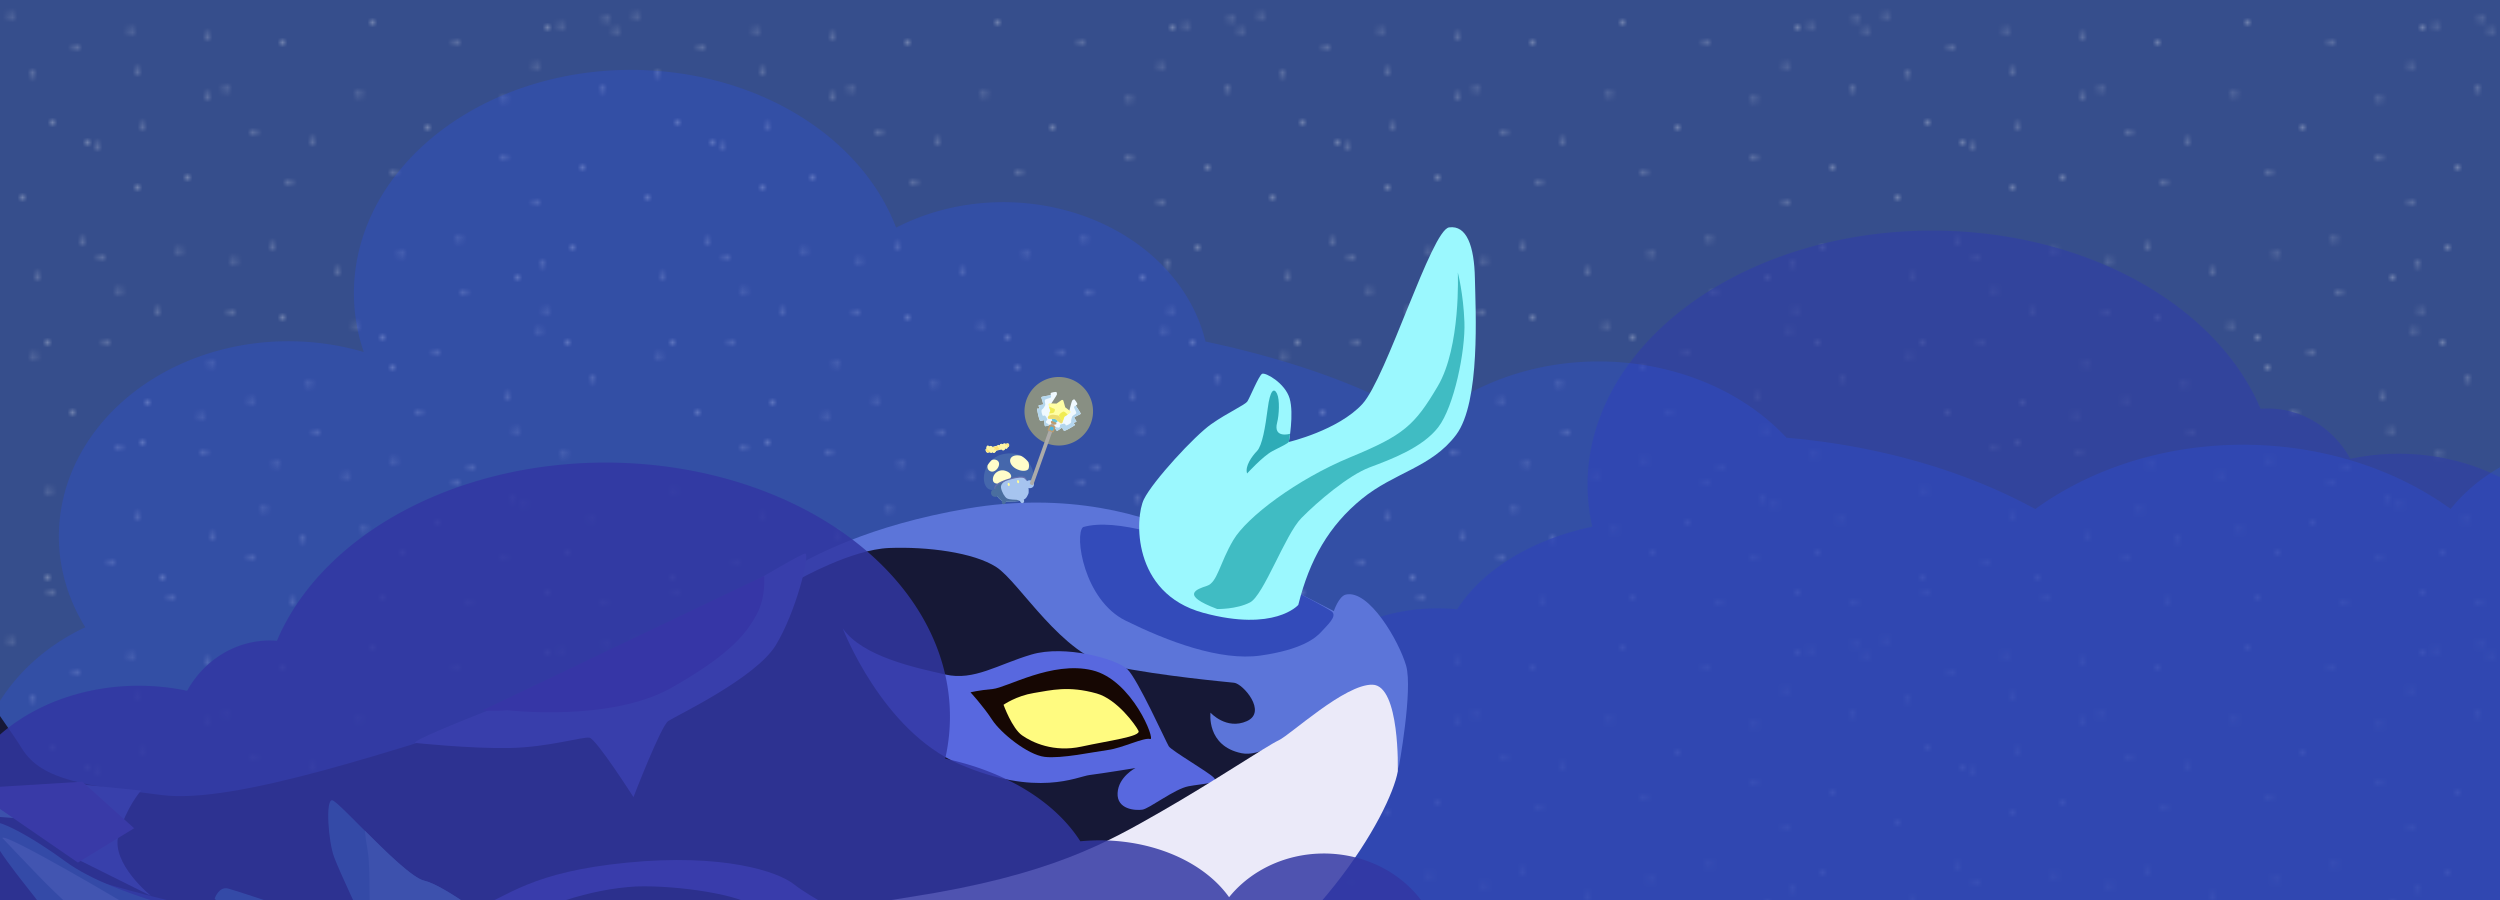 <svg xmlns="http://www.w3.org/2000/svg" xml:space="preserve" preserveAspectRatio="xMidYMid meet" version="1.1" width="2500" height="900" viewBox="0 0 500 180">
  <defs>
    <pattern id="stars" width="125" height="125" patternUnits="userSpaceOnUse">
      <g opacity="0.5" fill="#fff" transform="scale(.25)">
        <rect width="3" height="3" x="007" y="011" />
        <rect width="3" height="3" x="016" y="156" />
        <rect width="3" height="3" x="024" y="058" />
        <rect width="3" height="3" x="026" y="283" />
        <rect width="3" height="3" x="028" y="219" />
        <rect width="3" height="3" x="036" y="461" />
        <rect width="3" height="3" x="037" y="272" />
        <rect width="3" height="3" x="038" y="391" />
        <rect width="3" height="3" x="039" y="473" />
        <rect width="3" height="3" x="041" y="096" />
        <rect width="3" height="3" x="056" y="329" />
        <rect width="3" height="3" x="059" y="036" />
        <rect width="3" height="3" x="064" y="191" />
        <rect width="3" height="3" x="069" y="112" />
        <rect width="3" height="3" x="077" y="115" />
        <rect width="3" height="3" x="079" y="204" />
        <rect width="3" height="3" x="083" y="272" />
        <rect width="3" height="3" x="087" y="448" />
        <rect width="3" height="3" x="094" y="231" />
        <rect width="3" height="3" x="094" y="356" />

        <rect width="3" height="3" x="103" y="023" />
        <rect width="3" height="3" x="108" y="149" />
        <rect width="3" height="3" x="109" y="411" />
        <rect width="3" height="3" x="109" y="055" />
        <rect width="3" height="3" x="112" y="352" />
        <rect width="3" height="3" x="113" y="099" />
        <rect width="3" height="3" x="116" y="320" />
        <rect width="3" height="3" x="125" y="247" />
        <rect width="3" height="3" x="129" y="460" />
        <rect width="3" height="3" x="135" y="476" />
        <rect width="3" height="3" x="142" y="199" />
        <rect width="3" height="3" x="149" y="141" />
        <rect width="3" height="3" x="159" y="331" />
        <rect width="3" height="3" x="162" y="361" />
        <rect width="3" height="3" x="164" y="075" />
        <rect width="3" height="3" x="165" y="027" />
        <rect width="3" height="3" x="167" y="290" />
        <rect width="3" height="3" x="168" y="427" />
        <rect width="3" height="3" x="179" y="070" />
        <rect width="3" height="3" x="183" y="248" />
        <rect width="3" height="3" x="186" y="207" />
        <rect width="3" height="3" x="199" y="319" />
        <rect width="3" height="3" x="199" y="444" />

        <rect width="3" height="3" x="202" y="105" />
        <rect width="3" height="3" x="210" y="406" />
        <rect width="3" height="3" x="217" y="195" />
        <rect width="3" height="3" x="219" y="370" />
        <rect width="3" height="3" x="224" y="253" />
        <rect width="3" height="3" x="224" y="032" />
        <rect width="3" height="3" x="230" y="144" />
        <rect width="3" height="3" x="232" y="479" />
        <rect width="3" height="3" x="240" y="430" />
        <rect width="3" height="3" x="246" y="306" />
        <rect width="3" height="3" x="249" y="111" />
        <rect width="3" height="3" x="251" y="344" />
        <rect width="3" height="3" x="268" y="215" />
        <rect width="3" height="3" x="275" y="379" />
        <rect width="3" height="3" x="283" y="259" />
        <rect width="3" height="3" x="286" y="074" />
        <rect width="3" height="3" x="290" y="422" />
        <rect width="3" height="3" x="296" y="017" />

        <rect width="3" height="3" x="304" y="269" />
        <rect width="3" height="3" x="305" y="476" />
        <rect width="3" height="3" x="312" y="293" />
        <rect width="3" height="3" x="314" y="367" />
        <rect width="3" height="3" x="314" y="137" />
        <rect width="3" height="3" x="319" y="202" />
        <rect width="3" height="3" x="321" y="440" />
        <rect width="3" height="3" x="334" y="329" />
        <rect width="3" height="3" x="340" y="101" />
        <rect width="3" height="3" x="347" y="280" />
        <rect width="3" height="3" x="348" y="417" />
        <rect width="3" height="3" x="363" y="384" />
        <rect width="3" height="3" x="363" y="032" />
        <rect width="3" height="3" x="366" y="190" />
        <rect width="3" height="3" x="370" y="233" />
        <rect width="3" height="3" x="374" y="480" />
        <rect width="3" height="3" x="375" y="373" />

        <rect width="3" height="3" x="402" y="124" />
        <rect width="3" height="3" x="402" y="444" />
        <rect width="3" height="3" x="402" y="078" />
        <rect width="3" height="3" x="404" y="315" />
        <rect width="3" height="3" x="409" y="398" />
        <rect width="3" height="3" x="411" y="343" />
        <rect width="3" height="3" x="413" y="220" />
        <rect width="3" height="3" x="418" y="402" />
        <rect width="3" height="3" x="427" y="160" />
        <rect width="3" height="3" x="427" y="051" />
        <rect width="3" height="3" x="430" y="263" />
        <rect width="3" height="3" x="432" y="210" />
        <rect width="3" height="3" x="435" y="247" />
        <rect width="3" height="3" x="436" y="472" />
        <rect width="3" height="3" x="436" y="021" />
        <rect width="3" height="3" x="447" y="019" />
        <rect width="3" height="3" x="450" y="362" />
        <rect width="3" height="3" x="452" y="273" />
        <rect width="3" height="3" x="453" y="441" />
        <rect width="3" height="3" x="457" y="197" />
        <rect width="3" height="3" x="464" y="132" />
        <rect width="3" height="3" x="471" y="414" />
        <rect width="3" height="3" x="472" y="302" />
        <rect width="3" height="3" x="480" y="070" />
        <rect width="3" height="3" x="482" y="480" />
        <rect width="3" height="3" x="483" y="014" />
        <rect width="3" height="3" x="491" y="023" />
      </g>
    </pattern>
  </defs>
  <rect class="jmiguelrivas-github-io" width="500" height="200" x="0" y="0" fill="#364e8c" rx="0" ry="0"/>
  <rect class="stars" width="200%" height="200%" x="0" y="0" fill="url(#stars)" rx="0" ry="0">
    <animateTransform attributeName="transform" attributeType="XML" type="translate" begin="-2s" from="-125,-125" to="0,0" dur="100s" repeatCount="indefinite"/>
  </rect>
  <g>
    <path fill="none" stroke="#fffad2" stroke-linecap="round" stroke-linejoin="round" stroke-width="2" stroke-dashoffset="400" stroke-dasharray="400" d="m360.815-26.245 68.596 57.499-83.266 53.455 149.71 64.178L368.678 278.14">
      <animate attributeName="stroke-dashoffset" values="1200;400;400" keyTimes="0;0.02;1" dur="20s" repeatCount="indefinite" calcMode="linear" />
    </path>
    <path fill="none" stroke="#fffad2" stroke-dashoffset="400" stroke-dasharray="400" stroke-linecap="round" stroke-linejoin="round" stroke-width="2" d="m175.68-33.874 56.143 67.272-53.692 71.008 31.25 135.748">
      <animate attributeName="stroke-dashoffset" values="1200;400;400" keyTimes="0;0.03;1" dur="20s" repeatCount="indefinite" calcMode="linear" />
    </path>
    <path fill="none" stroke="#fffad2" stroke-dashoffset="400" stroke-dasharray="400" stroke-linecap="round" stroke-linejoin="round" stroke-width="2" d="M76.473-31.013 26.117 38.429l53.32 27.834-47.258 71.614 50.972 85.057">
      <animate attributeName="stroke-dashoffset" values="1200;400;400" keyTimes="0;0.01;1" dur="20s" repeatCount="indefinite" calcMode="linear" />
    </path>
    <path fill="none" stroke="#fffad2" stroke-dashoffset="400" stroke-dasharray="400" stroke-linecap="round" stroke-linejoin="round" stroke-width="2" d="m281.226-34.073 60.977 67.523-3.811 70.885 114.92 9.198 45.686 103.162">
      <animate attributeName="stroke-dashoffset" values="1200;400;400" keyTimes="0;0.005;1" dur="20s" repeatCount="indefinite" calcMode="linear" />
    </path>
    <path fill="none" stroke="#fffad2" stroke-dashoffset="400" stroke-dasharray="400" stroke-linecap="round" stroke-linejoin="round" stroke-width="2" d="M224.792-37.088 145.69 25.078l23.719 26.882-60.286 47.093 11.632 111.043">
      <animate attributeName="stroke-dashoffset" values="1200;400;400" keyTimes="0;0.002;1" dur="20s" repeatCount="indefinite" calcMode="linear" />
    </path>
    <path fill="none" stroke="#fffad2" stroke-dashoffset="400" stroke-dasharray="400" stroke-linecap="round" stroke-linejoin="round" stroke-width="2" d="m9.106-35.477 75.55 83.22-51.535 56.62 60.175 90.697">
      <animate attributeName="stroke-dashoffset" values="1200;400;400" keyTimes="0;0.04;1" dur="20s" repeatCount="indefinite" calcMode="linear" />
    </path>
    <path fill="none" stroke="#fffad2" stroke-dashoffset="400" stroke-dasharray="400" stroke-linecap="round" stroke-linejoin="round" stroke-width="2" d="M145.172-28.105 99.363 31.958l53.384 95.507-47.93 82.53">
      <animate attributeName="stroke-dashoffset" values="1200;400;400" keyTimes="0;0.05;1" dur="20s" repeatCount="indefinite" calcMode="linear" />
    </path>
    <path fill="none" stroke="#fffad2" stroke-dashoffset="400" stroke-dasharray="400" stroke-linecap="round" stroke-linejoin="round" stroke-width="2" d="m254.238-29.889 38.525 127.515-37.399 118.624">
      <animate attributeName="stroke-dashoffset" values="1200;400;400" keyTimes="0;0.03;1" dur="20s" repeatCount="indefinite" calcMode="linear" />
    </path>
    <path fill="none" stroke="#fffad2" stroke-dashoffset="400" stroke-dasharray="400" stroke-linecap="round" stroke-linejoin="round" stroke-width="2" d="m491.274-24.18-53.537 88.765-121.471 41.574 52.402 123.81">
      <animate attributeName="stroke-dashoffset" values="1200;400;400" keyTimes="0;0.008;1" dur="20s" repeatCount="indefinite" calcMode="linear" />
    </path>
  </g>
  <path fill="#3241a3" fill-opacity=".713" d="M388.456 46.14a68.902 50.825 0 0 1 14.54 1.473 68.902 50.825 0 0 1 49.123 34.144 19.249 20.45 0 0 1 6.025.54 19.249 20.45 0 0 1 11.934 9.462 37.238 29.294 0 0 1 18.628-.151 37.238 29.294 0 0 1 28.166 30.459 26.16 25.499 0 0 1 9.391 11.658 44.715 19.745 0 0 1 15.152.485 44.715 19.745 0 0 1 29.357 10.467 38.24 26.366 0 0 1 43.704-14.248 38.24 26.366 0 0 1 9.149 2.48 15.637 13.23 0 0 1 18.79-9.204 15.637 13.23 0 0 1 3.365 1.073 23.967 18.69 0 0 1 21.108-3.788 23.967 18.69 0 0 1 17.533 22.523l-.147.452a23.967 18.69 0 0 1-17.437 13.315 16.177 11.952 0 0 1-.441 2.62l-.103.29a16.177 11.952 0 0 1-19.716 8.469 16.177 11.952 0 0 1-6.132-2.297 38.24 26.366 0 0 1-31.884 15.917 40.537 27.306 0 0 1-.287.951l-.25.662a40.537 27.306 0 0 1-46.143 19.822 49.417 29.4 0 0 1-1.198 4.548l-.302.71a49.417 29.4 0 0 1-60.23 20.836 49.417 29.4 0 0 1-33.909-18.327 42.43 23.11 0 0 1-22.691.187 42.43 23.11 0 0 1-30.775-17.547 46.688 32.388 0 0 1-32.123 2.186 46.688 32.388 0 0 1-15.193-4.913 38.366 28.475 0 0 1-37.477 7.91 38.366 28.475 0 0 1-14.512-5.463 50.784 31.473 0 0 1-40.49 4.068 50.784 31.473 0 0 1-37.888-31.962 23.537 21.398 0 0 1-15.174-25.52 23.537 21.398 0 0 1 28.475-15.494 23.537 21.398 0 0 1 13.29 8.108 29.04 20.917 0 0 1 29.753-11.18 43.502 29.69 0 0 1 27.023-16.523 68.902 50.825 0 0 1 1.18-20.935 68.902 50.825 0 0 1 68.816-38.263z">
    <animateTransform attributeName="transform" attributeType="XML" calcMode="spline" dur="5s" keySplines=".42,0,.58,1; .42,0,.58,1" keyTimes="0; 0.5; 1" repeatCount="indefinite" type="translate" values="0,0; -1,-3; 0,0"/>
  </path>
  <path fill="#2b50ec" fill-opacity=".262" d="M124.594 13.993a55.456 44.65 0 0 0-11.701 1.29 55.456 44.65 0 0 0-40.561 53.815l.343 1.081a55.456 44.65 0 0 0 .087.233 45.954 39.037 0 0 0-26.095-1.026 45.954 39.037 0 0 0-33.609 47.051l.285.947a45.954 39.037 0 0 0 3.718 8.07 41.706 37.833 0 0 0-21.504 42.527l.257.916a41.706 37.833 0 0 0 50.83 26.806 41.706 37.833 0 0 0 5.175-1.56 50.482 43.044 0 0 0 24.587 17.6 44.785 25.981 0 0 0 54.363 18.007 44.785 25.981 0 0 0 16.818-4.927 47.458 32.523 0 0 0 50.245 12.238 47.458 32.523 0 0 0 21.472-8.417 60.352 40.742 0 0 0 60.38 12.405 60.352 40.742 0 0 0 27.37-10.58 71.046 36.617 0 0 0 67.052 8.96 71.046 36.617 0 0 0 53-37.204 56.218 48.618 0 0 0 41.347 4.489 56.218 48.618 0 0 0 37.568-28.121 26.388 23.43 0 0 0 7.852-.735 26.388 23.43 0 0 0 18.903-28.452 26.388 23.43 0 0 0-.427-1.275 38.077 30.77 0 0 0 26.625-37.221 38.077 30.77 0 0 0-46.064-22.27 38.077 30.77 0 0 0-22.78 13.146 62.377 50.521 0 0 0-56.522-11.362 62.377 50.521 0 0 0-26.553 11.394 96.384 61.595 0 0 0-49.767-14.28 47.264 38.86 0 0 0-48.887-14.11 47.264 38.86 0 0 0-23.167 11.209 120.66 44.473 0 0 0-44.133-16.333 41.267 34.848 0 0 0-.438-1.618 41.267 34.848 0 0 0-49.926-25.228 41.267 34.848 0 0 0-11.512 4.067 55.456 44.65 0 0 0-54.63-31.528Z">
    <animateTransform attributeName="transform" attributeType="XML" calcMode="spline" dur="10s" keySplines=".42,0,.58,1; .42,0,.58,1" keyTimes="0; 0.5; 1" repeatCount="indefinite" type="translate" values="0,0; -10,-3; 0,0"/>
  </path>
  <g transform="matrix(.612 0 0 .612 62.134 66.703)">
    <path fill="#7deaea" d="m368.553 215.809 27.472-22.256s-28.151 8.621-33.752 8.183c-5.6-.437-15.02 1.161-23.559-.686-8.534-1.847-41.05-2.931-44.846-1.336-3.8 1.591-16.426 8.744-14.062 12.368 2.36 3.627 9.384 12.275 18.535 14.898 9.155 2.62 70.212-11.171 70.212-11.171z"/>
    <path fill="#0b0d1b" d="M269.116 224.297s15.949 10.452 25.133 14.477c9.192 4.029 31.839-2.155 38.613-3.216 6.77-1.061 38.158-20.757 38.158-20.757s-19.513-4.201-26.762-3.74c-7.248.457-24.202.666-29.935-.756-5.736-1.426-29.202-14.225-35.479-11.629-6.273 2.596-9.728 25.621-9.728 25.621z"/>
    <path fill="#705cd9" d="M307.161 208.663s3.986 3.654 15.512 4.825c11.522 1.17 18.853-.56 22.899-.03 4.045.53 22.613 3.462 22.613 3.462l3.797-2.185s-12.985-3.98-21.801-4.33c-8.82-.35-24.13.437-28.092.125-3.96-.315-14.66-4.556-14.66-4.556s-2.237 1.622-.268 2.69z"/>
    <path fill="#75e1e2" d="M-201.577 111.042s28.34 10.462 31.374 14.457c3.034 4.003 12.302 17.58 12.302 17.58s4.858-5.36 7.175-6.93c2.318-1.564 8.104-4.336 8.104-4.336s-4.343-9.941-6.267-13.486c-1.923-3.541-3.64-10.955-3.932-12.51-.289-1.552-.272-14.73.418-17.183.686-2.453 11.77-11.778 11.77-11.778s7.816 41.83 11.672 46.359c3.857 4.533 31.335 26.672 31.335 26.672l9.102 10.425s-6.708 7.835-22.017 7.408c-15.31-.428-57.231-1.715-60.265-3.625-3.03-1.913-30.77-53.053-30.77-53.053z"/>
    <path fill="#161836" d="M-229.3 78.362c-3.058 5.226 5.802 9.748 9.045 19.51 3.243 9.765 15.047 43.755 19.888 53.567 4.838 9.808 17.07 33.112 48.982 43.596 31.914 10.485 73.544-17.259 80.58-16.148 7.03 1.111 40.831 15.104 174.677 30.522 133.85 15.422 234.007-47.416 241.424-59.668 12.6-20.803 11.573-40.977 4.417-50.51-7.156-9.532-18.283 11.606-28.92 8.426-10.634-3.177-40.997-30.13-66.068-36.514-25.068-6.383-57.191-6.658-73.356-2.01-16.168 4.65-62.476 38.272-108.357 52.616-45.878 14.344-97.69 32.187-121.757 29.073-24.06-3.113-39.02-4.483-45.602-15.19-6.582-10.71-30.77-40.963-33.062-62.692-2.294-21.728-6.864-41.414-6.864-41.414s-9.068 22.16-9.39 45.195c-.318 23.038 7.752 49.624 12.988 55.99 5.232 6.367 36.762 25.89 36.762 25.89s-22.666-2.03-29.046-1.416c-6.373.61-22.74 5.359-22.74 5.359s-12.116-8.512-16.751-11.815c-4.636-3.302-15.85-5.859-15.85-5.859s-18.283-41.232-24.132-46.753c-5.85-5.524-27.432-28.559-26.868-19.755z"/>
    <path fill="#5c75d9" d="M-52.196 183.775s-13.2-10.637-10.608-19.892c2.597-9.25 7.361-14.506 7.361-14.506l-19.317-1.983-5.19 22.557zm211.84-103.467s17.12-9.735 29.411-10.22c12.295-.48 27.571 1.41 35.055 6.268 7.484 4.85 21.414 28.937 37.926 32.296 16.513 3.359 36.862 5.153 39.757 5.48 2.898.332 10.876 9.524 4.161 12.535-6.714 3.007-11.894-2.766-11.894-2.766s-1.425 10.883 10.16 13.257c11.589 2.374 32.134-21.122 40.21-21.46 8.082-.332 11.082 26.503 11.082 26.503s4.755-25.75 2.474-33.659c-2.281-7.908-12.083-24.968-19.696-23.224-2.314.53-3.923 5.405-3.923 5.405s-31.288-15.939-46.106-23.837c-14.818-7.895-41.259-15.243-73.644-9.689-32.389 5.554-50.324 15.452-58.905 20.442-8.582 4.99 3.932 2.67 3.932 2.67z"/>
    <path fill="#334bba" d="M252.407 63.262c-2.885 2.51.249 23.84 13.927 30.578 13.677 6.738 30.9 13.28 44.1 11.396 13.203-1.883 17.915-5.61 19.838-7.759 1.924-2.155 5.375-5.13 3.396-6.654-1.98-1.529-60-33.798-81.26-27.558z"/>
    <path fill="#9bf8fe" d="M322.746 88.697s-7.723 8.94-31.103 2.563c-23.383-6.38-22.292-31.095-19.344-37.084 2.948-5.988 16.595-20.79 22.057-24.603 5.457-3.813 10.995-6.2 11.79-7.437.796-1.24 3.711-8.36 4.762-8.96 1.048-.597 7.527 3.011 9.012 8.038 1.483 5.03-.258 14.228-.258 14.228s16.091-3.787 24.013-12.385c7.918-8.597 22.607-56.939 28.353-57.738 5.75-.802 8.227 6.101 8.436 16.606.212 10.498 1.9 40.5-6.141 51.196-8.038 10.703-20.134 12.202-30.82 20.93-10.687 8.72-17.07 19.805-20.757 34.65z"/>
    <path fill="#40bcc3" d="M296.259 90.03s6.234.156 10.71-2.148c4.473-2.302 11.476-22.153 16.788-27.565 5.312-5.405 15.398-13.976 22.325-16.579 6.93-2.603 17.23-6.406 22.405-13.114 5.173-6.711 8.906-24.941 8.555-34.342-.345-9.397-2.162-16.25-2.162-16.25s1.054 24.324-6.545 37.18c-7.594 12.855-11.118 15.998-28.57 23.21-17.45 7.212-33.768 19.514-38.25 27.084-4.477 7.57-5.183 13.83-8.589 14.944-3.408 1.114-8.952 2.961 3.333 7.58z"/>
    <path fill="#2eacb7" d="M306.024 45.74s5.206-5.722 8.33-7.337c3.12-1.615 5.235-2.553 5.338-3.09.1-.537.364-2.537.364-2.537s-5.617 1.648-4.207-3.707c.613-2.321.915-7.427-.053-9.424-.969-1.996-2.249-1.266-3.034 4.848-.786 6.115-1.8 12.15-3.502 13.907-1.7 1.757-4.019 5.017-3.233 7.34z"/>
    <path fill="#5868df" d="M173.892 96.39s12.786 33.397 38.155 44.352c25.37 10.956 38.497 4.032 42.509 3.538 4.012-.494 14.98-2.281 14.98-2.281s-5.583 2.851-5.838 8.19c-.256 5.345 5.776 5.743 8.08 5.418 2.305-.325 10.511-6.784 15.084-7.65 4.572-.862 10.222-.902 8.246-2.851-1.976-1.953-13.794-8.794-14.689-10.223-.892-1.429-10.093-21.858-13.528-25.187-3.435-3.329-20.35-8.044-31.335-4.794-10.992 3.25-18.787 8.667-28.081 6.548-9.295-2.122-27.097-5.736-33.583-15.06z"/>
    <path fill="#160703" d="M215.635 117.266s4.234 4.593 7.063 8.963c2.835 4.367 11.631 11.44 17.129 12.12 5.498.676 16.138-1.649 20.73-2.249 4.593-.597 11.894-4.218 13.788-3.581 1.896.637-5.836-19.381-18.977-22.481-13.14-3.107-27.843 5.716-32.518 6.14-4.675.425-7.218 1.088-7.218 1.088z"/>
    <path fill="#fffb80" d="M226.428 121.328s2.769 7.7 6.074 10.007c3.306 2.308 10.316 5.637 19.395 3.658 9.078-1.98 19.533-3.273 18.631-5.143-.905-1.874-7.01-10.359-13.668-12.219-9.327-2.606-14.815-1.068-20.531-.15-5.717.92-9.901 3.847-9.901 3.847z"/>
    <path fill="#ebeaf9" d="M355.28 143.04s.746-28.005-8.256-28.274c-9.006-.265-26.815 16.377-30.691 18.18-3.876 1.801-21.221 13.46-38.53 23.364-17.309 9.9-35.917 20.74-81.954 27.843-46.04 7.099-156.197 30.986-198.802 19.298-42.608-11.685-72.583-11.072-72.583-11.072s48.895 15.34 94.62 26.189 94.69 24.735 129.15 24.328c38.779-.461 84.09 6.631 131.917-17.63 47.827-24.266 72.702-68.525 75.13-82.226z"/>
    <path fill="#5c67d9" d="M34.081 133.779s18.184 1.933 30.943 1.674c12.76-.255 23.864-3.773 26.096-3.368 2.234.407 14.367 19.417 14.367 19.417s8.953-23.227 11.367-24.869c2.417-1.644 28.532-13.996 35.114-24.745 6.582-10.744 11.24-29.531 9.699-29.975-1.545-.448-45.977 27.272-63.14 34.942-15.8 7.062-64.575 24.968-64.446 26.924z"/>
    <path fill="#4d33ba" d="M64.275 123.112s33.622 3.996 53.66-7.354c20.037-11.35 24.762-18.337 27.849-24.007 3.084-5.67 2.404-12.534 2.404-12.534L56.164 123.12s3.482.41 8.11-.007z"/>
    <path fill="#5e4dbf" d="m-111.204 148.72 36.586-2.255 16.917 15.213-18.366 11.22z"/>
    <path fill="#41b5c1" d="M60.558 193.308s-16.944-13.055-23.446-14.49c-6.503-1.436-27.787-25.913-30.052-26.278-2.268-.362-1.316 13.472.634 18.635 1.953 5.169 8.87 19.745 8.87 19.745s-.203 3.664-3.747 3.23c-3.548-.431-10.946-2.162-17.203-4.917-6.257-2.753-19.404-6.93-22.5-7.826-3.101-.892-4.48 3.25-4.48 3.25l2.586 3.166s1.535 2.374-5.942.133c-7.48-2.238-15.342-1.89-19.109-3.263-3.763-1.373-17.319-5.504-26.576-12.351-9.258-6.85-26.911-17.607-24.836-10.385 2.07 7.222 15.95 22.604 18.622 27.05 2.676 4.443 3.969 7.743 3.969 7.743s-15.85 6.09-13.316 7.934c2.533 1.844 19.198 3.66 19.198 3.66s6.267.66 11.758 4.026c5.494 3.363 11.665 12.136 11.665 12.136s59.705 2.819 65.146 2.056c5.444-.763 48.885-28.854 48.759-33.258z"/>
    <path fill="#9bf8fe" d="M-100.73 164.881s10.521 11.098 14.258 14.868c3.74 3.77 42.817 40.838 45.171 41.358 2.355.521 21.653-6.233 21.653-6.233s-32.044-22.9-36.033-25.522c-3.99-2.623-44.548-26.49-45.049-24.47z"/>
    <path fill="#76e1e5" d="M17.727 162.514c.183 1.837.465 4.121.916 6.638 1.07 5.982.07 20.226 1.33 22.886 1.26 2.662 1.531 4.993 3.13 8.952 1.16 2.885 5.686 10.787 8.08 14.902 13.718-8.694 29.451-19.932 29.378-22.588 0 0-16.947-13.05-23.45-14.486-3.736-.826-12.301-9.212-19.384-16.304z"/>
    <path fill="#5f5cd9" d="M175.898 190.665s-12.676-6.48-17.978-10.677c-5.299-4.201-23.22-10.15-54.479-7.073-31.265 3.08-38.536 10.628-51.348 16.132-12.816 5.504-30.22 17.497-38.258 20.604-8.041 3.104-11.669-3.193-27.3-.165-15.627 3.03-49.584 16.784-49.584 16.784s36.577 6.028 46.816 12.093c10.236 6.065 10.461 4.274 10.461 4.274s-8.329-5.106 1.293-12.517c9.626-7.411 12.733-10.236 29.644-12.623 16.91-2.388 14.672-12.733 28.436-17.6 13.764-4.868 37.16-21.295 60.935-17.84 23.774 3.462 33.957 19.132 33.957 19.132z"/>
    <path fill="#0b0d1b" d="M150.625 197.79s-12.295 10.562-15.458 19c-3.167 8.442-3.528 25.675-25.873 35.035-22.349 9.357-46.375 11.983-61.734 7.859-15.352-4.125-42.204-5.548-56.35-18.552-14.141-13.005-4.661-24.78-4.661-24.78s14.158 7.04 31.938-.182c28.502-13.038 56.468-33.722 87.925-35.469 13.529-.451 34.806 2.742 39.05 7.01 4.245 4.267 5.163 10.08 5.163 10.08z"/>
    <path fill="#76e1e5" d="M79.6 217.31a3.82 3.82 0 0 0-.64.074c-4.575.928-6.624 8.614-11.011 10.448-4.39 1.834-17.959 7.53-15.585 11.134 2.371 3.608 15.877 4.434 26.67 12.269 9.058-.945 6.306-6.609 13.047-10.946 6.745-4.337 11.523-6.008 10.91-8.956-.614-2.95-9.845-3.766-12.435-5.325-2.474-1.482-6.612-8.82-10.956-8.697zm-.291 8.682s2.828 2.593 5.206 3.786c2.37 1.194 6.94 4.417 6.94 4.417s-2.229 1.628-6.423 3.608c-4.195 1.98-7.494 5.938-7.494 5.938-4.685-6.93-11.705-7.08-11.705-7.08s4.891-3.205 7.448-4.522c2.56-1.316 6.028-6.147 6.028-6.147z"/>
  </g>
  <g transform="translate(97.525 51.87) scale(.515)">
    <g class="character blue" transform="matrix(.248 0 0 .248 165.649 41.211)">
      <path fill="#a6c4ef" d="M175.82 173.54s5.458 22.65 2.855 27.728c-2.602 5.078-3.37 10.86-20.229 11.52-16.858.66-18.993.973-24.028-3.163-5.036-4.137-12.974-16.506-12.351-22.672.623-6.166 15.229-14.978 27.902-17.602 12.673-2.624 21.293-.134 25.85 4.19z"/>
      <g>
        <path fill="#4a6e9f" d="M139.122 180.4c-4.097-.033-11.197 2.309-16.849 5.582-.103.33-.174.654-.206.97-.623 6.167 7.315 18.536 12.35 22.673 5.036 4.136 7.171 3.822 24.03 3.163 2.485-.097 4.613-.308 6.457-.61-.197-.44-2.697-1.558-4.204-1.828-1.508-.27-11.349.068-15.416-2.23-3.497-1.977-8.076-9.882-9.285-16.39-1.208-6.508 6.084-10.418 6.084-10.418-.523-.616-1.569-.901-2.96-.912z"/>
        <ellipse cx="259.519" cy="-77.64" fill="#a6c4ef" rx="3.92" ry="3.164" transform="rotate(68.081)"/>
        <ellipse cx="-144.98" cy="210.497" fill="#4a6e9f" rx="3.92" ry="3.164" transform="rotate(-67.913)"/>
        <ellipse cx="126.966" cy="199.474" fill="#4a6e9f" class="left" rx="6.593" ry="6.275"/>
      </g>
      <g class="head" transform="translate(.113 -.227)">
        <path fill="#656ead" d="M178.347 183.399c-2.121-.095 1.164-.21-5.424-6.01-5.66-4.982-35.134 3.617-43.935 11.243-4.113 3.563-.307 4.455-2.885 4.95-2.578.496-6.937-5.624-6.916-11.515.017-5.11 1.675-17.107 26.084-20.368 24.409-3.261 36.307.775 33.076 21.7z" class="head-shadow"/>
        <path fill="#4567ac" d="M124.376 195.229c3.7-3.061-5.278-6.671 16.918-15.401 7.05-2.773 28.083-8.752 32.433-4.237 4.35 4.516 1.833 7.172 4.839 7.667 3.006.495 8.406-6.512 8.27-12.457-.135-5.945-9.62-39.298-46.859-31.889-36.621 7.286-39.39 58.847-15.601 56.317z" class="head-base"/>
        <path fill="#fffdca" d="M125.08 147.53a8.84 8.84 0 0 0-3.679.84 38.693 38.693 0 0 0-6.426 7.936c-.927 3.55-.079 7.272 3.534 9.247 9.294 5.08 20.613-12.844 10.159-17.28-1.226-.52-2.43-.75-3.589-.743zm12.9 16.873c-7.037.052-13.88 5.268-14.778 12.844-.648 5.467 2.427 7.829 6.996 7.982 2.343-1.555 5.837-3.333 11.096-5.401 2.04-.803 5.268-1.873 8.909-2.88 1.351-1.453 1.795-2.712 1.582-3.617-.481-2.045-1.722-6.087-9.913-8.407-1.28-.363-2.59-.53-3.892-.52zm23.158-23.427c-3.61.026-6.904 1.05-8.968 3.172-4.554 4.68-1.41 13.329 7.76 18.073s16.917 3.06 18.675.248c1.138-1.82 1.686-6.493.109-10.906-2.832-3.686-6.536-7.16-11.313-9.69-2.079-.607-4.222-.912-6.263-.897z" class="head-polka"/>
      </g>
      <g fill="#fffc99" class="eyes">
        <path fill="#fffc99" d="M148.824 188.58c-2.053 1.015-3.503-3.377-1.665-4.571s3.718 3.555 1.665 4.57z" class="eyes-base"/>
        <path fill="#fffc99" d="M163.529 184.222c-2.053 1.016-3.503-3.377-1.665-4.57 1.838-1.195 3.718 3.554 1.665 4.57z" class="eyes-base"/>
      </g>
      <g class="ring">
        <animateTransform attributeName="transform" attributeType="XML" calcMode="spline" dur="5s" keySplines=".42,0,.58,1; .42,0,.58,1" keyTimes="0; 0.5; 1" repeatCount="indefinite" type="translate" values="0,0; -1,-3; 0,0"/>
        <path fill="#ffef87" stroke="#fffab0" stroke-linecap="round" stroke-linejoin="round" stroke-width="1.561" d="M146.55 122.61c-.04 0-.078.001-.117.005-.318.034-1.76.346-3.731.793a1.285 1.285 0 0 0-.914-.638c-1.55-.3-2.356.888-2.647 1.459l-.4.093c-.545-.381-1.826-1.152-2.85-.8-.605.207-1.003.98-1.26 1.767l-1.946.462c-.747-.598-1.505-.981-1.601-.175-.185.142-.263.357-.257.622-2.68.645-4.842 1.176-5.355 1.326-.486.141-1.669.425-3.099.778a3.844 3.844 0 0 0-2.499-1.483c-2.31-.36-2.774 2.666-2.774 2.666s-.036-3.481-1.902-3.375v0c-.838-.002-2.015 2.466-1.007 4.547-.708.275-1.271.543-1.603.793-.722 1.355 1.294 4.426 2.192 4.546.188.025 1.712-.286 3.946-.793.38.391.861.712 1.459.81 1.885.307 2.46-1.215 2.46-1.215s1.677 2.214 3.15 1.074c.954-.738 1.88-1.984 2.223-2.917 2.353-.599 4.794-1.24 7.12-1.881 1.014.096 1.8-.49 1.8-.49s1.455 2.544 3.312 1.503c1.375-.77 1.808-2.33 1.941-3.09l.363-.118c.604.578 1.974 1.6 2.857-.007.213-.388.375-.798.493-1.21.809-.346 1.342-.647 1.516-.882 1.503-2.042.332-4.16-.87-4.17z"/>
        <path fill="#ffe376" d="M112.588 131.45c-.722 1.355 1.294 4.426 2.192 4.546.897.12 31.089-7.109 32.64-9.216 1.551-2.108.254-4.298-.987-4.165-1.24.133-19.307 4.427-20.961 4.909-1.654.481-10.991 2.501-12.884 3.926z"/>
        <path fill="#fff6a7" d="M115.197 126.109c-.949-.002-2.335 3.169-.48 5.354 1.854 2.185 2.85 1.724 2.85 1.724s.733 2.517 2.618 2.825c1.885.308 2.46-1.214 2.46-1.214s1.677 2.214 3.15 1.074c1.473-1.14 2.88-3.493 2.179-4.03-.702-.538-1.192.17-3 .729-1.808.558 2.32-1.729.633-3.35-1.687-1.62-2.694.013-2.694.013s-.728-2.056-3.039-2.415c-2.31-.36-2.774 2.666-2.774 2.666s-.036-3.481-1.903-3.375zm15.887-.533c-1.024.783 1.226 3.812 2.773 4.982 1.547 1.17 3.08.027 3.08.027s1.456 2.543 3.314 1.502c1.857-1.041 1.997-3.53 1.997-3.53s2.004 2.424 3.163.315c1.16-2.11.805-4.88.054-4.994-.752-.115-2.83 2.813-2.83 2.813s1.174-3.53-.847-3.921-2.779 1.75-2.779 1.75-1.78-1.457-3.119-.998c-1.338.459-1.67 3.698-1.67 3.698s-2.94-3.285-3.136-1.644z"/>
      </g>
      <ellipse cx="181.024" cy="185.97" fill="#a6c4ef" class="right" rx="6.593" ry="6.275"/>
    </g>
    <g transform="matrix(.215 0 0 .215 196.495 44.495)">
      <path fill="#ffea55" fill-opacity=".417" stroke-linecap="round" stroke-linejoin="round" stroke-width="27.085" d="M57.543 81.969a61.897 61.897 0 0 1 45.272-74.601 61.897 61.897 0 0 1 74.882 44.805 61.897 61.897 0 0 1-44.337 75.16 61.897 61.897 0 0 1-75.435-43.867"/>
      <path fill="#f0f9ff" d="m125.966 75.203 9.597-3.83s5.434-22.224 6.301-23.22c.867-.997 3.24-2.827 4.335-1.954 1.095.874 5.369 7.063 4.974 8.534-.394 1.47-2.858 1.999-2.353 3.047.506 1.048 8.863 12.998 8.526 14.228-.336 1.23-11.976 5.527-11.625 6.984.352 1.458 4.367 6.313 3.87 7.27-.496.957-4.67 1.389-4.816 2.489-.146 1.1 3.217 2.565 2.06 3.638-1.158 1.073-17.057 10.967-19.277 10.192-2.22-.775-3.17-4.96-3.74-5.45-.569-.491-8.38 6.224-9.622 5.688-1.241-.535-6.436-11.929-6.436-11.929s10.07-11.765 18.206-15.687z"/>
      <path fill="#b4d6ed" d="M148.825 57.22a.595.595 0 0 0-.005.56c.506 1.048 8.862 12.998 8.526 14.228-.336 1.23-11.976 5.527-11.624 6.985.351 1.457 4.366 6.312 3.87 7.27-.497.957-4.671 1.388-4.817 2.488-.147 1.1 3.218 2.565 2.06 3.638-1.157 1.073-17.057 10.967-19.277 10.192-2.22-.775-3.17-4.96-3.74-5.45-.57-.491-8.38 6.224-9.622 5.689-.607-.262-2.158-3.122-3.586-5.975.505-.648 1.274-1.027 2.956-.667 3.097.663 3.63 1.571 5.476.102 1.847-1.469-.05-3.757 1.344-4.547 1.393-.79 6.761-2.58 8.505-1.39 1.743 1.19.197 3.908 4.47 1.963 4.273-1.944 7.231-4.118 6.774-6.178-.457-2.06 1.003-6.487 1.716-8.724.712-2.237 6.77-4.557 7.396-6.587.627-2.031-4.79-10.252-3.851-11.443.475-.602 1.783-1.723 3.429-2.155z"/>
      <path fill="#f0f9ff" d="m105.32 67.089-3.687-9.652s12.656-19.06 12.801-20.372c.145-1.313-.117-4.298-1.502-4.511-1.385-.214-8.832.84-9.646 2.127-.813 1.286.468 3.456-.645 3.795-1.114.339-15.564 2.295-16.24 3.375-.677 1.081 4.054 12.552 2.744 13.281-1.31.73-7.6 1.069-7.968 2.083-.367 1.013 2.144 4.375 1.435 5.227-.71.853-4.067-.626-4.071.952-.005 1.579 3.497 19.975 5.572 21.082 2.075 1.107 5.795-1.032 6.542-.946.746.086 1.104 10.381 2.34 10.931 1.234.55 13.132-3.354 13.132-3.354s1.825-15.378-.806-24.018z"/>
      <path fill="#b4d6ed" d="M103.05 38.092a.595.595 0 0 1-.409.383c-1.113.34-15.564 2.296-16.24 3.377-.676 1.08 4.053 12.551 2.744 13.28-1.31.73-7.601 1.068-7.969 2.082-.367 1.014 2.145 4.376 1.436 5.229-.71.853-4.067-.628-4.072.95-.004 1.58 3.498 19.975 5.573 21.082 2.074 1.107 5.795-1.03 6.542-.944.747.086 1.104 10.38 2.34 10.93.603.269 3.757-.529 6.823-1.412.133-.81-.109-1.633-1.513-2.626-2.588-1.828-3.616-1.604-3.788-3.957-.171-2.354 2.797-2.51 2.433-4.07-.364-1.56-2.686-6.72-4.743-7.195-2.057-.475-3.007 2.503-4.473-1.956-1.467-4.46-1.874-8.108-.05-9.168 1.825-1.06 4.091-5.135 5.253-7.175 1.161-2.04-1.239-8.066-.17-9.904 1.068-1.837 10.783-3.426 11.023-4.924.12-.757.058-2.479-.74-3.982z"/>
      <path fill="#acaba9" d="m65.46 197.583 38.728-108.297 6.316 2.218-38.863 109.18s-2.224.448-4.073-.613c-1.849-1.062-2.108-2.488-2.108-2.488z"/>
      <path fill="#67c5d8" d="m117.84 83.557-6.107 5.383-5.427-2.043-2.06-10.848s13.72 1.868 13.594 7.508z"/>
      <path fill="#fffea5" d="M-942.024 95.6a.818.818 0 0 0-.38.067l-3.96 1.73-3.745-.916a.818.818 0 0 0-1.01.875l.424 4.3-2.029 3.281a.818.818 0 0 0 .522 1.23l4.22.927 2.493 2.941a.818.818 0 0 0 1.33-.115l2.187-3.727 3.568-1.46a.818.818 0 0 0 .3-1.303l-2.869-3.23-.287-3.845a.818.818 0 0 0-.764-.755z" color="#000" style="-inkscape-stroke:none" transform="scale(-2.822 2.822) rotate(-50.634 -576.453 -892.397)"/>
      <path fill="#ecdc71" d="M-948.255 103.976c-.264-.002-.595.045-1.109.087-.976.08-2.03-.034-2.848.046l-.512.828a.818.818 0 0 0 .522 1.23l4.22.927 2.493 2.941a.818.818 0 0 0 1.329-.115l.147-.251c.107-.662.114-2.231-1.662-3.842-1.68-1.525-1.908-1.846-2.58-1.85z" color="#000" style="-inkscape-stroke:none" transform="scale(-2.822 2.822) rotate(-50.634 -576.453 -892.397)"/>
      <path fill="#f0ec53" d="M-942.976 103.346c-.517.016-.801.568-1.168 1.267-.522.995.682 2.161 1.122 2.981a.417.417 0 0 0 .195.055l.855-1.456 2.5-1.024c-.642-.494-1.911-1.01-2.699-1.527-.325-.213-.586-.302-.805-.296zm-7.964-4.18.245 2.49-1.562 2.526c1.11.293 3.135.002 4.019-.243 1.133-.312.871-2.852.576-3.794-.215-.688-1.975-.918-3.278-.98z" color="#000" style="-inkscape-stroke:none" transform="scale(-2.822 2.822) rotate(-50.634 -576.453 -892.397)"/>
      <g transform="scale(-2.822 2.822) rotate(-20.848 -1735.997 -1542.95)">
        <rect width="4.072" height="4.12" x="-711.899" y="534.179" fill="#be9b6e" ry=".33"/>
        <rect width="2.309" height="2.336" x="-711.1" y="535.129" fill="#4cb8e0" ry=".425"/>
      </g>
      <path fill="#be9b6e" d="m113.264 88.13.182 2.574-2.763.95-6.727-2.492-.663-2.994 1.737-1.383z"/>
    </g>
  </g>
  <path fill="#3237a3" fill-opacity=".843" stroke-width="3.674" d="M119.045 92.537a68.902 50.825 0 0 0-14.539 1.474 68.902 50.825 0 0 0-49.123 34.144 19.249 20.45 0 0 0-6.026.54 19.249 20.45 0 0 0-11.934 9.46 37.238 29.294 0 0 0-18.628-.15A37.238 29.294 0 0 0-9.37 168.464a26.16 25.499 0 0 0-9.39 11.658 44.715 19.745 0 0 0-15.153.485 44.715 19.745 0 0 0-29.357 10.468 38.24 26.366 0 0 0-43.704-14.249 38.24 26.366 0 0 0-9.149 2.48 15.637 13.23 0 0 0-18.79-9.203 15.637 13.23 0 0 0-3.365 1.073 23.967 18.69 0 0 0-21.108-3.788 23.967 18.69 0 0 0-17.533 22.522l.147.452a23.967 18.69 0 0 0 17.438 13.315 16.177 11.952 0 0 0 .44 2.62l.103.29a16.177 11.952 0 0 0 19.716 8.47 16.177 11.952 0 0 0 6.132-2.297 38.24 26.366 0 0 0 31.885 15.916 40.537 27.306 0 0 0 .286.952l.25.661a40.537 27.306 0 0 0 46.144 19.822 49.417 29.4 0 0 0 1.197 4.549l.302.709a49.417 29.4 0 0 0 60.23 20.836 49.417 29.4 0 0 0 33.91-18.327 42.43 23.11 0 0 0 22.69.188 42.43 23.11 0 0 0 30.775-17.548 46.688 32.388 0 0 0 32.124 2.186 46.688 32.388 0 0 0 15.192-4.912 38.366 28.475 0 0 0 37.477 7.91 38.366 28.475 0 0 0 14.513-5.463 50.784 31.473 0 0 0 40.489 4.067 50.784 31.473 0 0 0 37.888-31.961 23.537 21.398 0 0 0 15.174-25.521 23.537 21.398 0 0 0-28.475-15.494 23.537 21.398 0 0 0-13.289 8.109 29.04 20.917 0 0 0-29.753-11.18 43.502 29.69 0 0 0-27.024-16.523 68.902 50.825 0 0 0-1.18-20.936 68.902 50.825 0 0 0-68.816-38.263z">
    <animateTransform attributeName="transform" attributeType="XML" calcMode="spline" dur="10s" keySplines=".42,0,.58,1; .42,0,.58,1" keyTimes="0; 0.5; 1" repeatCount="indefinite" type="translate" values="0,0; 4,-3; 0,0"/>
  </path>
  <rect width="500" height="200" x="0" y="0" fill="#fffccd" fill-opacity="0" rx="0" ry="0">
    <animate attributeName="fill-opacity" values=".484;0;0" keyTimes="0;0.08;1" dur="20s" repeatCount="indefinite" calcMode="linear" />
  </rect>
</svg>
